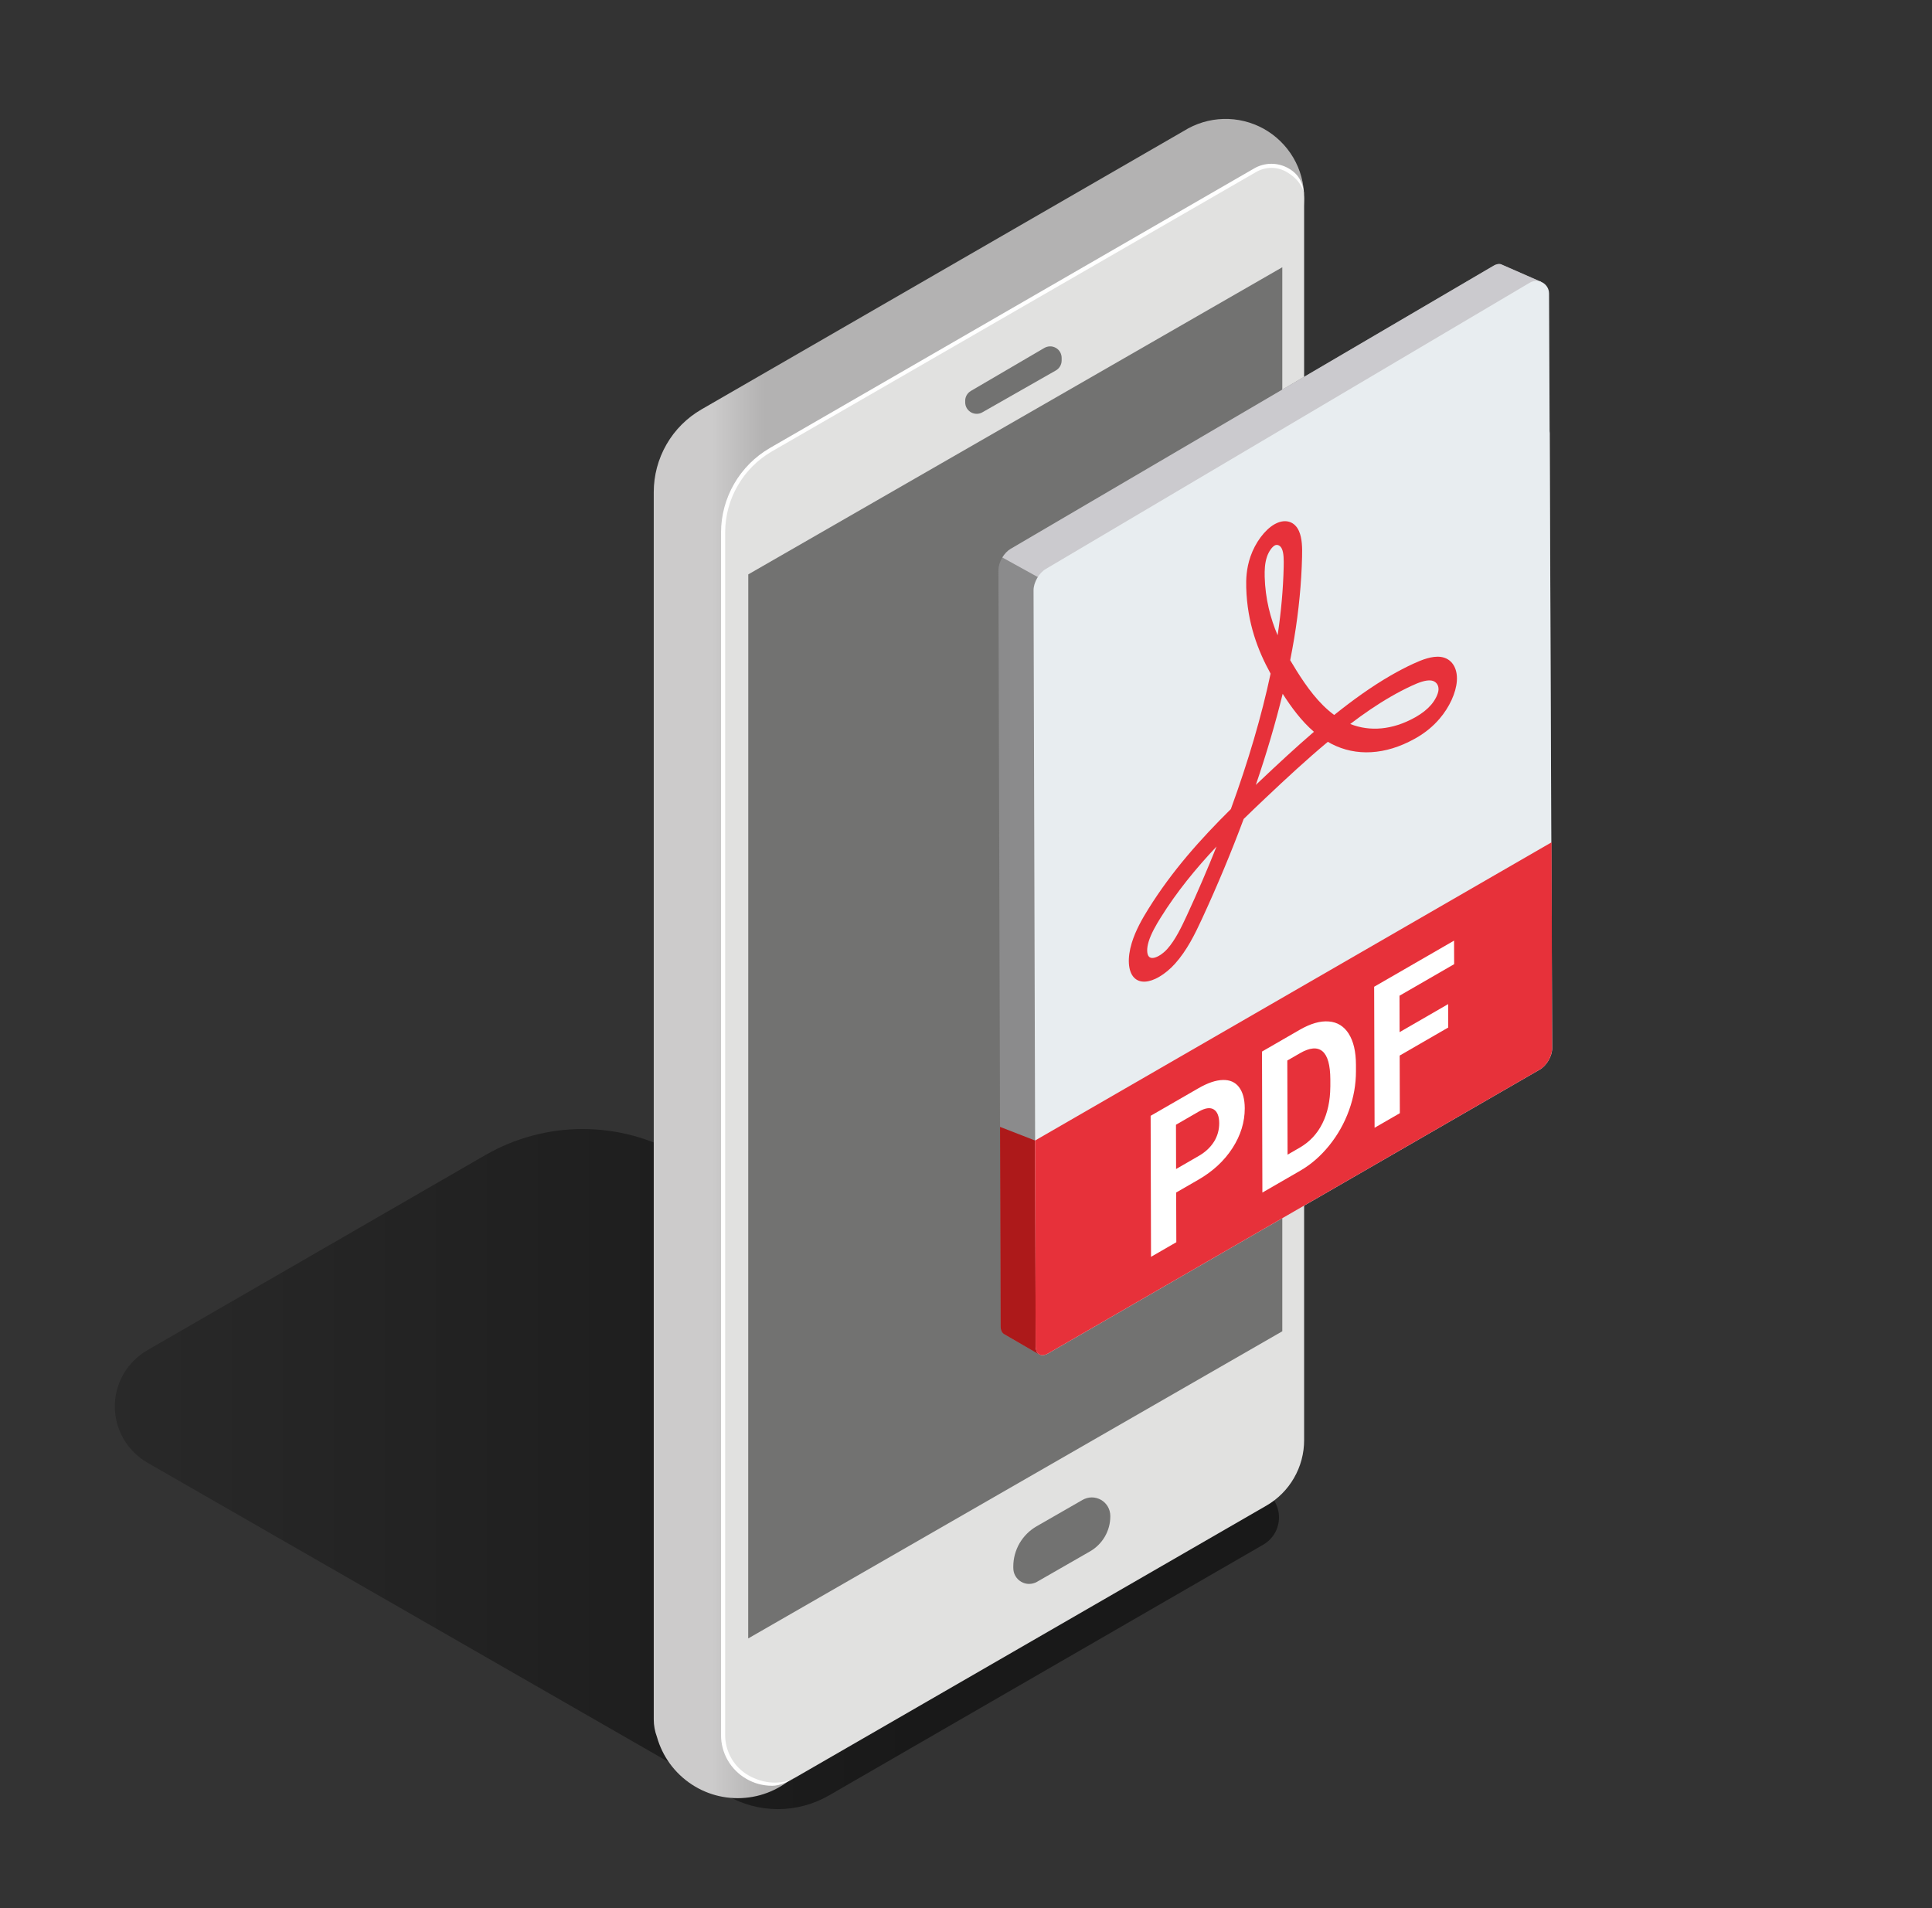 <svg width="81" height="80" viewBox="0 0 81 80" fill="none" xmlns="http://www.w3.org/2000/svg">
<rect x="0" y="0" width="81" height="80" fill="#333333" stroke="none"/>
<path d="M52.967 64.76L34.759 75.274C34.107 75.651 33.367 75.85 32.614 75.85C31.86 75.85 31.119 75.651 30.468 75.274L6.175 61.322C5.763 61.083 5.419 60.739 5.18 60.326C4.942 59.914 4.815 59.445 4.815 58.966C4.815 58.488 4.94 58.021 5.18 57.606C5.419 57.194 5.761 56.85 6.175 56.611L20.345 48.43C21.587 47.714 22.995 47.336 24.428 47.336C25.862 47.336 27.27 47.714 28.511 48.43L52.956 62.475C53.158 62.589 53.326 62.755 53.443 62.955C53.559 63.155 53.622 63.382 53.623 63.614C53.623 63.846 53.564 64.074 53.449 64.275C53.334 64.477 53.167 64.643 52.967 64.76Z" fill="url(#paint0_linear_10223_11384)"/>
<path d="M54.676 8.283C54.676 7.694 54.52 7.117 54.222 6.61C53.923 6.102 53.494 5.685 52.98 5.398C52.465 5.114 51.884 4.971 51.296 4.987C50.707 5.003 50.134 5.176 49.635 5.488L29.409 17.165C28.8 17.517 28.294 18.022 27.944 18.632C27.593 19.242 27.408 19.933 27.409 20.637V72.09C27.409 72.339 27.454 72.587 27.542 72.821C27.771 73.64 28.289 74.347 29 74.814C29.71 75.282 30.566 75.474 31.409 75.358C32.251 75.243 33.024 74.826 33.582 74.184C34.14 73.542 34.449 72.722 34.448 71.87C34.448 71.77 34.448 71.67 34.432 71.571L50.185 62.477C50.667 62.198 51.067 61.798 51.345 61.317C51.624 60.835 51.769 60.29 51.771 59.733V11.555C52.572 11.459 53.31 11.074 53.844 10.472C54.38 9.869 54.676 9.091 54.676 8.285V8.283Z" fill="url(#paint1_linear_10223_11384)"/>
<path d="M33.38 74.506L53.094 63.126C53.575 62.848 53.975 62.448 54.252 61.965C54.531 61.483 54.676 60.936 54.676 60.381V8.33C54.676 8.09 54.614 7.853 54.494 7.645C54.374 7.437 54.201 7.264 53.993 7.144C53.785 7.024 53.55 6.96 53.308 6.96C53.068 6.96 52.831 7.022 52.623 7.144L32.315 18.862C31.707 19.213 31.203 19.718 30.852 20.325C30.502 20.933 30.316 21.621 30.316 22.323V72.738C30.319 73.094 30.415 73.445 30.595 73.755C30.774 74.064 31.031 74.32 31.342 74.499C31.651 74.678 32.003 74.773 32.359 74.774C32.716 74.774 33.068 74.683 33.38 74.507V74.506Z" fill="#E1E1E0"/>
<path d="M32.358 74.87C31.983 74.87 31.617 74.77 31.292 74.581C30.967 74.395 30.699 74.126 30.511 73.803C30.324 73.478 30.227 73.11 30.23 72.738V22.323C30.231 21.606 30.422 20.904 30.78 20.283C31.139 19.662 31.652 19.147 32.271 18.787L52.577 7.064C52.798 6.934 53.049 6.867 53.305 6.867C53.561 6.867 53.812 6.936 54.033 7.064C54.489 7.328 54.676 7.747 54.676 8.283C54.676 7.818 54.35 7.445 53.948 7.213C53.753 7.099 53.532 7.038 53.305 7.038C53.078 7.038 52.857 7.099 52.662 7.213L32.358 18.928C31.764 19.274 31.271 19.766 30.929 20.362C30.585 20.957 30.404 21.63 30.403 22.317V72.738C30.401 73.082 30.491 73.419 30.662 73.718C30.833 74.016 31.081 74.264 31.38 74.434C31.995 74.787 32.769 74.862 33.382 74.507C33.047 74.701 32.724 74.872 32.358 74.872V74.87Z" fill="white"/>
<path d="M31.369 68.694L53.761 55.816V11.205L31.372 24.082L31.369 68.693V68.694Z" fill="#727271"/>
<path d="M44.265 15.533L41.188 17.286C41.116 17.328 41.035 17.35 40.95 17.35C40.867 17.35 40.783 17.33 40.711 17.288C40.639 17.246 40.579 17.187 40.535 17.117C40.492 17.045 40.468 16.963 40.467 16.88V16.819C40.463 16.733 40.484 16.646 40.527 16.571C40.569 16.496 40.631 16.434 40.707 16.389L43.783 14.589C43.857 14.546 43.94 14.523 44.025 14.522C44.11 14.52 44.193 14.544 44.268 14.586C44.342 14.627 44.403 14.69 44.446 14.763C44.487 14.837 44.51 14.92 44.51 15.006V15.114C44.51 15.198 44.487 15.283 44.444 15.357C44.401 15.43 44.34 15.491 44.265 15.533Z" fill="#727271"/>
<path d="M42.483 65.742V65.67C42.484 65.33 42.577 64.994 42.748 64.699C42.921 64.405 43.167 64.16 43.464 63.99L45.388 62.885C45.507 62.818 45.639 62.781 45.776 62.781C45.911 62.781 46.044 62.818 46.163 62.885C46.281 62.954 46.379 63.051 46.446 63.168C46.513 63.285 46.55 63.419 46.55 63.555V63.581C46.55 63.878 46.47 64.171 46.319 64.429C46.169 64.686 45.953 64.899 45.696 65.046L43.473 66.322C43.372 66.379 43.257 66.408 43.142 66.408C43.025 66.408 42.911 66.376 42.812 66.317C42.712 66.258 42.628 66.174 42.571 66.074C42.513 65.973 42.483 65.859 42.484 65.742H42.483Z" fill="#727271"/>
<path d="M64.982 18.221C64.982 18.067 64.927 17.95 64.833 17.898L64.606 11.814L62.98 11.102C62.886 11.048 62.758 11.062 62.623 11.139L42.375 23.011C42.09 23.176 41.86 23.574 41.86 23.902L41.95 55.606C41.95 55.77 42.007 55.883 42.1 55.938L43.548 56.779C43.642 56.835 43.772 56.827 43.918 56.744L64.54 44.838C64.825 44.674 65.055 44.275 65.054 43.947L64.98 18.222L64.982 18.221ZM64.982 18.221C64.982 18.067 64.927 17.95 64.833 17.898L64.606 11.814L62.98 11.102C62.886 11.048 62.758 11.062 62.623 11.139L42.375 23.011C42.09 23.176 41.86 23.574 41.86 23.902L41.95 55.606C41.95 55.77 42.007 55.883 42.1 55.938L43.548 56.779C43.642 56.835 43.772 56.827 43.918 56.744L64.54 44.838C64.825 44.674 65.055 44.275 65.054 43.947L64.98 18.222L64.982 18.221ZM43.487 56.726C43.487 56.726 43.487 56.726 43.487 56.728C43.487 56.728 43.487 56.728 43.487 56.726Z" fill="#8B8B8C"/>
<path d="M64.678 13.742L64.606 11.813L62.98 11.101C62.886 11.046 62.758 11.061 62.623 11.138L42.375 23.01C42.239 23.088 42.116 23.221 42.023 23.373L46.225 25.693L64.676 13.741L64.678 13.742Z" fill="#CBCACE"/>
<path d="M43.396 47.818L41.927 47.246L41.951 55.606C41.951 55.77 42.009 55.883 42.102 55.938L43.55 56.779C43.644 56.835 43.774 56.827 43.919 56.744L46.286 55.378L43.396 47.818Z" fill="#AD191A"/>
<path d="M64.14 11.851C64.495 11.642 64.943 11.896 64.945 12.309L65.076 43.949C65.076 44.277 64.846 44.675 64.562 44.84L43.94 56.746C43.655 56.91 43.423 56.779 43.422 56.451L43.332 24.747C43.332 24.419 43.562 24.019 43.847 23.854L64.14 11.85V11.851Z" fill="#E8EDF0"/>
<path d="M65.05 35.315L65.074 43.949C65.074 44.277 64.846 44.675 64.561 44.84L43.938 56.746C43.654 56.91 43.422 56.779 43.42 56.451L43.396 47.818L65.05 35.315Z" fill="#E7313A"/>
<path d="M51.947 45.581C52.105 45.789 52.185 46.083 52.187 46.464C52.188 47.043 52.017 47.6 51.673 48.134C51.329 48.667 50.852 49.11 50.241 49.462L49.311 49.998L49.318 52.082L48.257 52.694L48.241 46.782L50.249 45.624C50.635 45.402 50.975 45.286 51.27 45.28C51.564 45.272 51.79 45.373 51.948 45.581H51.947ZM50.897 47.869C51.044 47.632 51.116 47.373 51.116 47.091C51.116 46.81 51.039 46.611 50.891 46.517C50.742 46.422 50.537 46.45 50.275 46.595L49.303 47.157L49.308 49.013L50.255 48.466C50.535 48.304 50.75 48.104 50.897 47.867" fill="white"/>
<path d="M56.545 43.341C56.746 43.656 56.847 44.09 56.849 44.64V44.912C56.85 45.461 56.755 46.006 56.559 46.549C56.364 47.09 56.087 47.581 55.73 48.024C55.374 48.466 54.969 48.819 54.519 49.08L52.926 50L52.91 44.088L54.494 43.174C54.947 42.914 55.351 42.797 55.708 42.826C56.066 42.853 56.346 43.026 56.548 43.342L56.545 43.341ZM55.775 45.568V45.256C55.772 44.654 55.663 44.262 55.446 44.077C55.227 43.893 54.91 43.92 54.494 44.162L53.971 44.464L53.982 48.411L54.494 48.115C54.908 47.875 55.225 47.538 55.443 47.099C55.66 46.662 55.77 46.152 55.774 45.57" fill="white"/>
<path d="M60.962 39.437L60.966 40.424L58.675 41.747L58.679 43.274L60.715 42.098L60.718 43.08L58.682 44.256L58.689 46.672L57.63 47.283L57.612 41.371L60.962 39.437Z" fill="white"/>
<path d="M60.406 27.542C60.855 27.602 61.119 27.997 61.079 28.552C61.044 29.048 60.767 29.653 60.356 30.131C60.089 30.445 59.767 30.712 59.379 30.936C59.348 30.954 59.318 30.97 59.287 30.987C58.086 31.651 56.855 31.722 55.823 31.187C55.772 31.16 55.719 31.131 55.67 31.102C54.787 31.838 53.916 32.646 53.068 33.448C52.756 33.742 52.446 34.038 52.142 34.336C51.628 35.714 51.043 37.12 50.393 38.526C50.095 39.171 49.764 39.846 49.265 40.403C49.065 40.626 48.83 40.822 48.595 40.958C48.195 41.189 47.791 41.248 47.54 40.981C47.292 40.717 47.257 40.163 47.449 39.536C47.612 38.998 47.907 38.491 48.145 38.11C49.143 36.507 50.335 35.179 51.604 33.922C52.334 31.922 52.899 29.997 53.27 28.243C52.743 27.288 52.291 26.126 52.249 24.64C52.239 24.298 52.251 23.84 52.427 23.333C52.628 22.749 53.025 22.216 53.428 21.984C53.451 21.971 53.471 21.96 53.494 21.949C53.905 21.744 54.284 21.869 54.46 22.266C54.596 22.574 54.599 22.97 54.59 23.347C54.564 24.44 54.454 25.59 54.259 26.765C54.209 27.064 54.153 27.368 54.092 27.68C54.182 27.834 54.273 27.984 54.363 28.126C54.777 28.784 55.279 29.494 55.937 29.976C56.718 29.349 57.51 28.781 58.308 28.32C58.623 28.138 58.939 27.973 59.255 27.827C59.619 27.659 60.041 27.494 60.407 27.542H60.406ZM49.767 38.366C50.212 37.403 50.625 36.442 51.004 35.491C50.14 36.41 49.34 37.382 48.659 38.477C48.47 38.781 48.262 39.138 48.158 39.477C48.071 39.76 48.076 40.01 48.171 40.109C48.257 40.202 48.422 40.17 48.595 40.07C48.713 40.002 48.835 39.902 48.937 39.789C49.27 39.418 49.529 38.883 49.767 38.366ZM52.831 32.738C53.567 32.042 54.321 31.341 55.087 30.682C54.559 30.226 54.135 29.645 53.777 29.088C53.479 30.306 53.102 31.587 52.651 32.909C52.711 32.851 52.771 32.795 52.831 32.738ZM60.31 28.917C60.324 28.715 60.198 28.557 60.003 28.531C59.771 28.501 59.468 28.621 59.179 28.755C58.892 28.888 58.604 29.038 58.315 29.205C57.745 29.533 57.175 29.923 56.609 30.354C57.443 30.686 58.388 30.597 59.303 30.091C59.323 30.082 59.34 30.07 59.358 30.061C59.63 29.904 59.841 29.736 60.003 29.547C60.174 29.347 60.299 29.094 60.311 28.918M53.022 24.171C53.047 25.115 53.265 25.926 53.564 26.635C53.713 25.651 53.798 24.688 53.819 23.768C53.825 23.474 53.825 23.195 53.745 23.013C53.683 22.872 53.556 22.811 53.446 22.867L53.435 22.874C53.323 22.938 53.19 23.133 53.121 23.334C53.023 23.619 53.017 23.918 53.023 24.173" fill="#E7313A"/>
<defs>
<linearGradient id="paint0_linear_10223_11384" x1="4.815" y1="61.594" x2="53.622" y2="61.594" gradientUnits="userSpaceOnUse">
<stop stop-opacity="0.2"/>
<stop offset="0.67" stop-opacity="0.5"/>
</linearGradient>
<linearGradient id="paint1_linear_10223_11384" x1="27.408" y1="40.19" x2="54.676" y2="40.19" gradientUnits="userSpaceOnUse">
<stop offset="0.09" stop-color="#CCCBCB"/>
<stop offset="0.17" stop-color="#B3B2B2"/>
</linearGradient>
</defs>
</svg>

